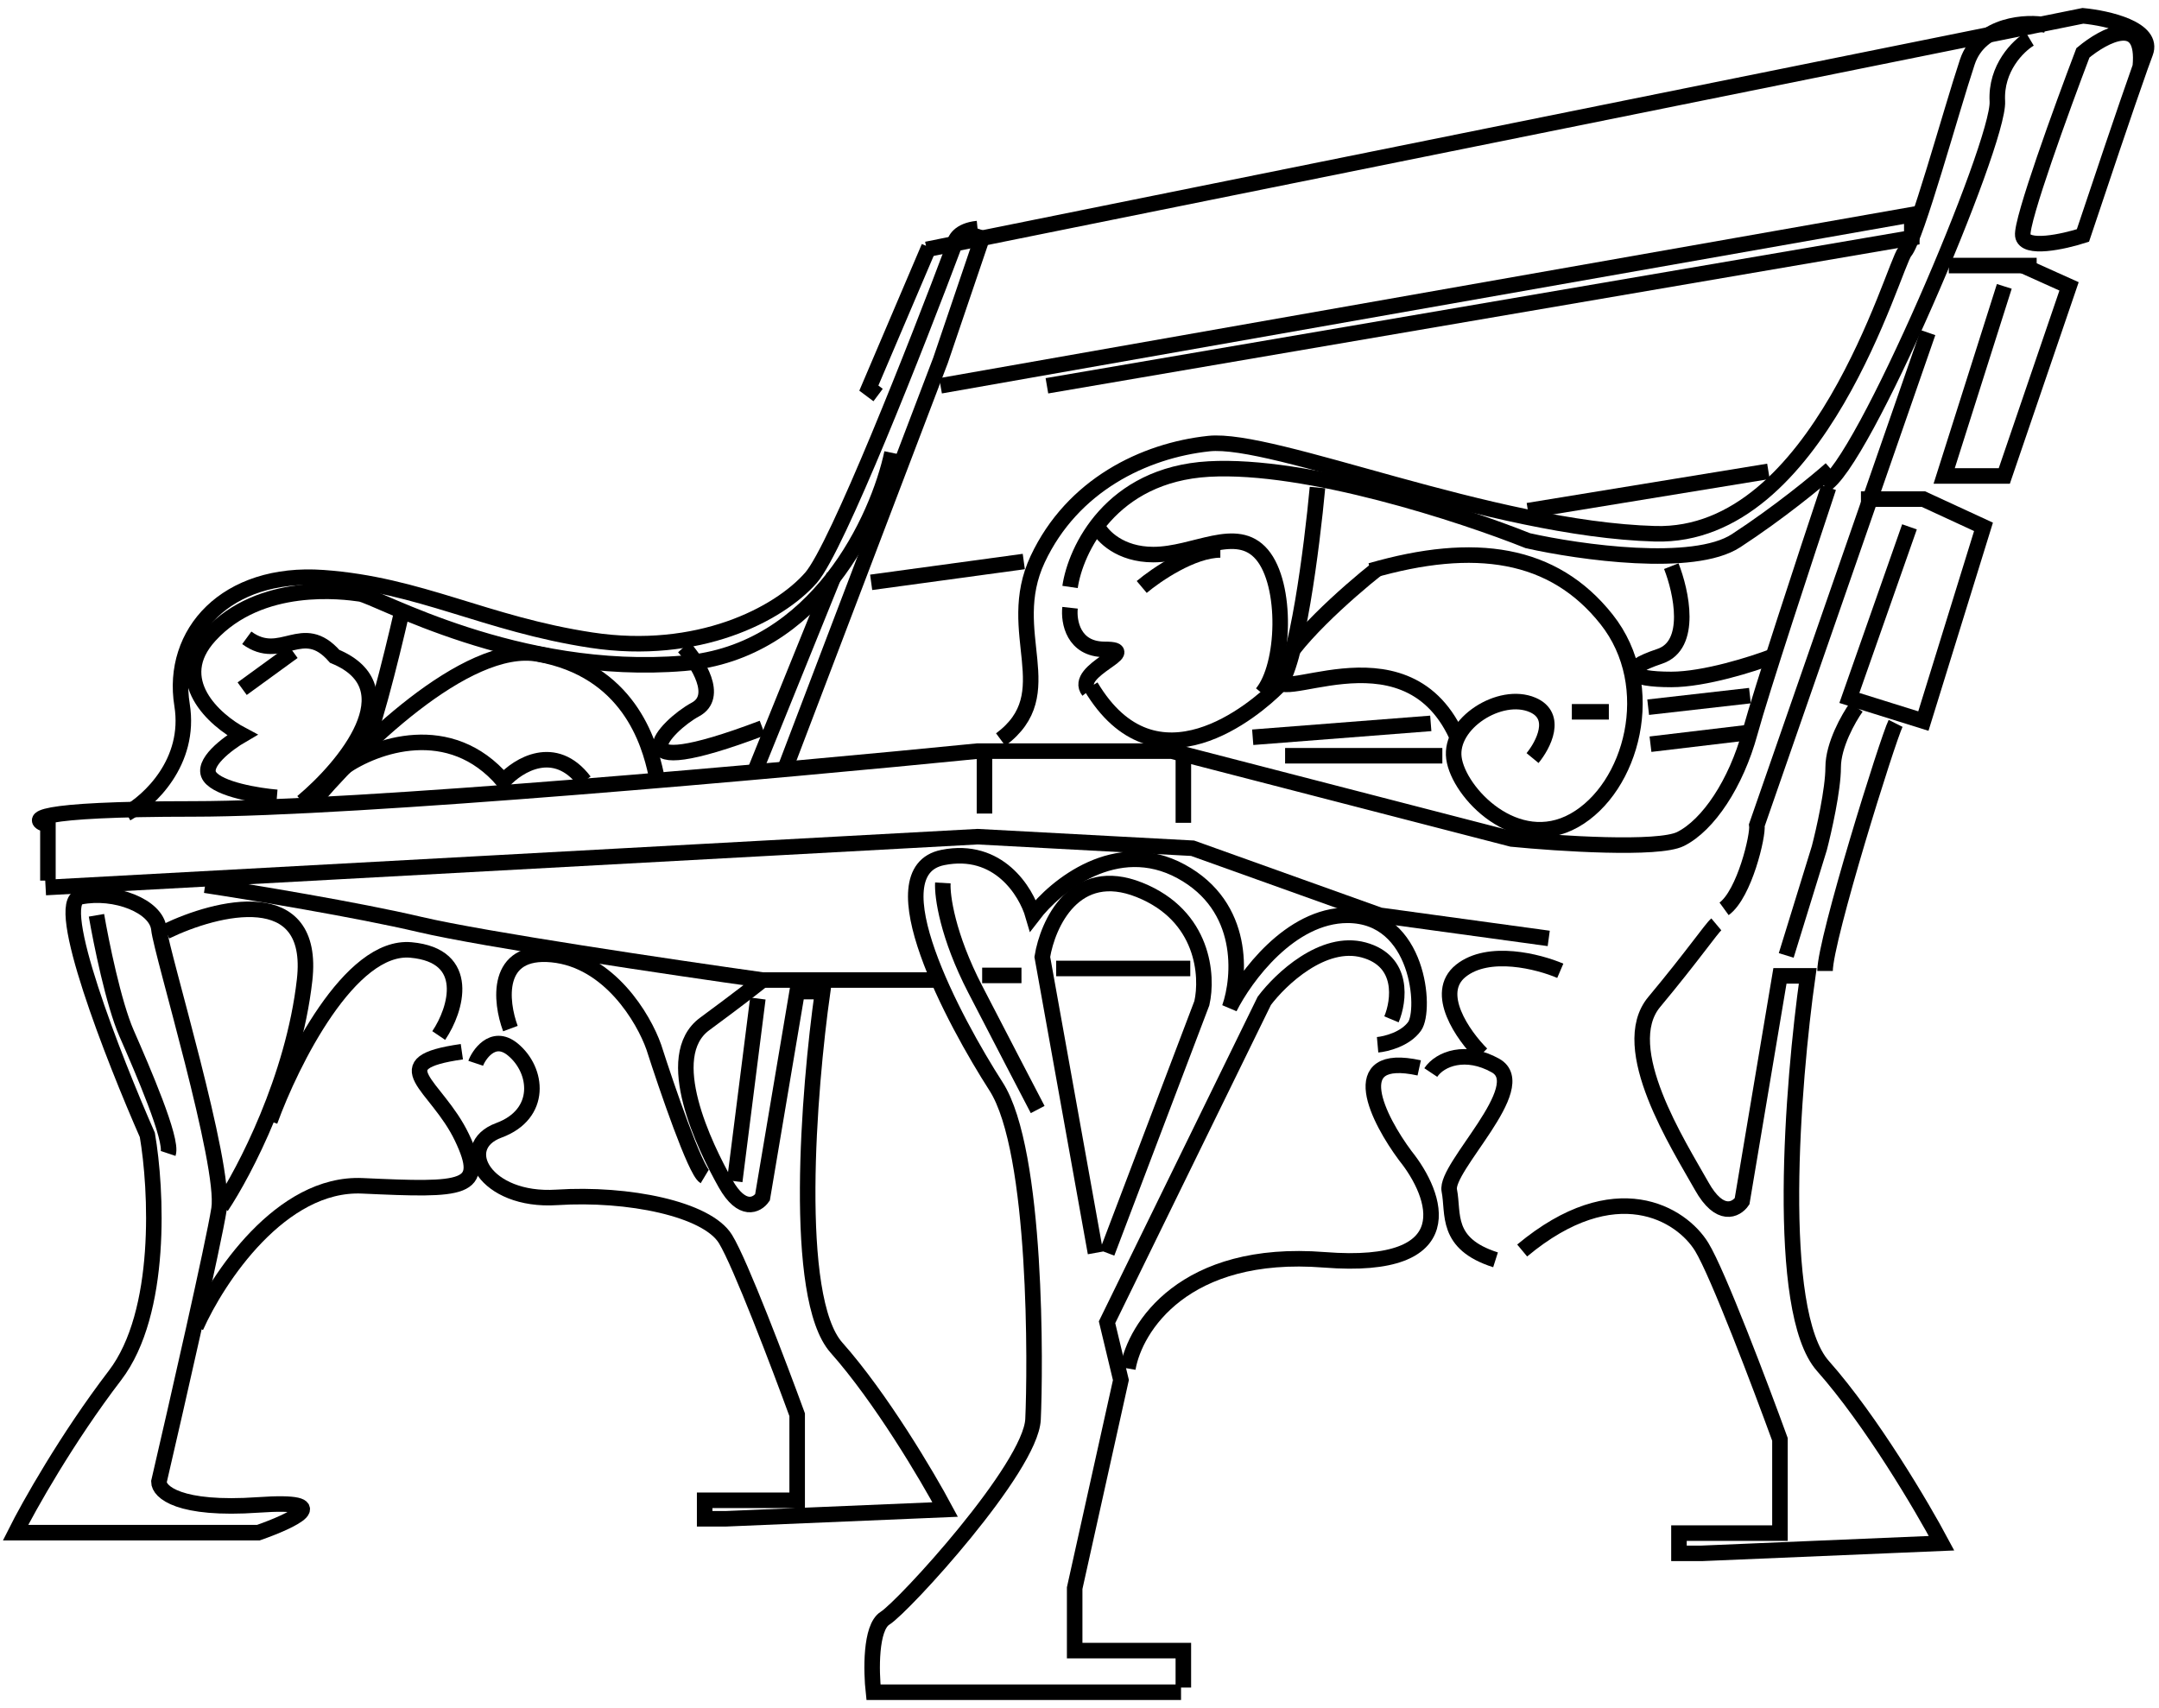 <svg width="139" height="110" viewBox="0 0 139 110" fill="none" xmlns="http://www.w3.org/2000/svg">
    <path d="M47.303 76.057L48.792 64.295" stroke="black"/>
    <path d="M95.392 67.868C94.201 66.677 92.266 63.938 94.052 62.508C95.839 61.079 99.065 61.913 100.454 62.508" stroke="black"/>
    <path d="M10.678 59.977C13.953 58.389 20.325 56.791 19.611 63.104C18.896 69.416 15.74 75.461 14.251 77.694" stroke="black"/>
    <path d="M17.378 72.186C18.767 68.364 22.529 60.811 26.46 61.168C30.39 61.526 29.388 64.99 28.246 66.677" stroke="black"/>
    <path d="M12.613 85.436C14.003 82.31 18.092 76.116 23.333 76.354C29.884 76.652 31.373 76.652 29.735 73.228C28.097 69.803 24.524 68.463 29.735 67.719" stroke="black"/>
    <path d="M30.628 68.464C30.777 68.017 31.7 66.498 33.01 67.57C34.648 68.91 34.946 71.739 32.117 72.781C29.288 73.823 31.224 77.397 35.839 77.099C40.454 76.801 45.516 77.843 46.707 79.779C47.66 81.327 50.181 87.967 51.323 91.094V96.603H45.367V97.794H46.707L60.851 97.198C59.71 95.064 56.712 89.992 53.854 86.776C50.995 83.56 52.067 70.151 52.96 63.848H51.323L49.09 77.099C48.742 77.595 47.779 78.111 46.707 76.206C45.367 73.823 42.539 68.017 45.367 65.933C47.63 64.265 48.792 63.352 49.09 63.104" stroke="black"/>
    <path d="M98 80.519C104 75.519 108.256 78.165 109.557 80.285C110.597 81.982 113.35 89.255 114.596 92.68V98.715H108.094V100.019H109.557L125 99.367C123.754 97.029 120.481 91.474 117.36 87.951C114.238 84.428 115.409 69.739 116.384 62.835H114.596L112.158 77.35C111.778 77.894 110.727 78.459 109.557 76.371C108.094 73.762 104.041 67.47 106.5 64.519C109 61.519 110.175 59.791 110.5 59.519" stroke="black"/>
    <path d="M32.861 66.23C32.216 64.493 31.849 61.109 35.541 61.466C39.234 61.823 41.447 65.585 42.092 67.421C42.936 70.052 44.772 75.401 45.368 75.759" stroke="black"/>
    <path d="M1 98.687H16.633C18.767 97.942 21.754 96.543 16.633 96.9C11.511 97.258 10.231 96.057 10.231 95.412C11.372 90.498 13.744 80.106 14.102 77.843C14.548 75.014 10.38 61.317 10.231 59.828C10.082 58.34 7.402 57.297 5.169 57.744C3.382 58.101 7.303 68.116 9.486 73.079C10.082 76.553 10.499 84.513 7.402 88.563C4.305 92.612 1.844 97 1 98.687Z" stroke="black"/>
    <path d="M101.198 45.833H103.58" stroke="black"/>
    <path d="M106.112 45.536L112.663 44.791" stroke="black"/>
    <path d="M106.261 47.918L112.514 47.173" stroke="black"/>
    <path d="M80.652 47.471L92.116 46.578" stroke="black"/>
    <path d="M92.861 48.662H82.737" stroke="black"/>
    <path d="M98.37 32.88L113.854 30.349" stroke="black"/>
    <path d="M60.554 24.841L123.085 13.823V15.312L67.402 24.841" stroke="black"/>
    <path d="M56.087 37.496L65.913 36.156" stroke="black"/>
    <path d="M63.382 48.513V52.384" stroke="black"/>
    <path d="M76.187 48.513V52.98" stroke="black"/>
    <path d="M88.692 36.602C86.806 38.091 82.886 41.545 82.29 43.451C81.546 45.833 90.33 40.027 93.754 47.322" stroke="black"/>
    <path d="M119.511 45.535C119.015 46.23 118.022 47.977 118.022 49.407C118.022 50.836 117.427 53.476 117.129 54.617L115 61.519" stroke="black"/>
    <path d="M122.042 46.578C121.545 47.57 117.5 60.495 117.5 62.519" stroke="black"/>
    <path d="M67.997 62.359H76.632" stroke="black"/>
    <path d="M130.678 2.508C129.933 2.955 128.474 4.384 128.593 6.528C128.742 9.208 119.809 30.201 117.427 31.243" stroke="black"/>
    <path d="M124.126 21.416L113.109 53.129C113.208 53.774 112.31 57.567 111 58.52" stroke="black"/>
    <path d="M3.085 56.702V53.129C1.844 52.781 1.983 52.086 12.464 52.086C22.946 52.086 50.479 49.605 62.936 48.364H75.442L97.328 54.022C100.355 54.32 106.767 54.736 108.196 54.022C109.983 53.129 111.769 50.449 112.663 47.173C113.377 44.553 116.335 35.56 117.725 31.392" stroke="black"/>
    <path d="M8.146 52.384C9.586 51.59 12.315 49.079 11.72 45.387C10.975 40.771 14.549 36.751 20.802 37.198C27.055 37.645 31.223 40.176 38.072 41.218C44.921 42.26 50.132 39.58 52.216 37.198C53.883 35.292 59.065 22.111 61.447 15.759C61.447 15.461 61.745 14.836 62.936 14.717" stroke="black"/>
    <path d="M63.382 14.866L60.553 23.203L50.578 49.406" stroke="black"/>
    <path d="M48.643 49.555L53.705 37.049" stroke="black"/>
    <path d="M57.428 29.158C56.534 33.377 52.604 41.992 44.028 42.707C33.309 43.6 24.227 38.389 23.185 38.24C22.142 38.091 16.783 37.347 13.507 40.92C10.887 43.779 13.805 46.379 15.591 47.322C14.649 47.868 12.912 49.168 13.507 50.002C14.103 50.836 16.634 51.243 17.825 51.342" stroke="black"/>
    <path d="M19.462 51.64C22.191 49.357 26.429 44.285 21.546 42.26C19.462 39.878 18.122 42.707 15.888 41.069" stroke="black"/>
    <path d="M15.591 44.344L18.866 41.962" stroke="black"/>
    <path d="M19.908 51.938C22.886 48.315 30.003 41.278 34.648 42.111C40.454 43.153 41.794 47.769 42.241 49.853" stroke="black"/>
    <path d="M44.028 41.665C44.921 42.657 46.32 44.851 44.772 45.684C42.837 46.727 39.263 50.598 49.09 46.876" stroke="black"/>
    <path d="M25.863 39.431C25.218 42.26 23.779 48.066 23.184 48.662" stroke="black"/>
    <path d="M22.142 49.407C24.127 48.017 28.961 46.25 32.415 50.3C33.358 49.258 35.72 47.798 37.626 50.3" stroke="black"/>
    <path d="M2.936 57.148L62.935 53.873L76.782 54.617L88.841 58.935L99.71 60.424" stroke="black"/>
    <path d="M59.809 15.908L55.938 24.99L56.534 25.436" stroke="black"/>
    <path d="M131.72 1.615C130.579 1.367 127.492 1.496 126.658 3.997C125.616 7.124 123.383 15.312 122.638 16.206C121.894 17.099 117.13 34.667 106.559 34.369C95.988 34.072 81.993 28.116 77.824 28.563C73.656 29.009 69.04 31.243 66.807 36.007C64.574 40.771 68.445 44.642 64.425 47.62" stroke="black"/>
    <path d="M59.66 16.057L134.102 1.019C135.69 1.168 138.717 1.853 138.122 3.402C138.042 3.609 137.93 3.915 137.795 4.295M137.795 4.295C136.922 6.747 135.047 12.328 134.102 15.163C132.861 15.56 130.35 16.116 130.231 15.163C130.112 14.21 132.762 6.925 134.102 3.402C135.472 2.26 138.129 0.841 137.795 4.295ZM130.231 17.099L133.209 18.439L129.04 30.647H125.169L129.04 18.439" stroke="black"/>
    <path d="M119.81 32.136H123.83L127.701 33.923L123.83 46.429L119.065 44.94L122.936 33.923" stroke="black"/>
    <path d="M125.467 17.099H131.124" stroke="black"/>
    <path d="M13.208 56.999C16.136 57.446 23.005 58.578 27.054 59.531C31.104 60.483 43.431 62.31 49.089 63.104H60.404" stroke="black"/>
    <path d="M63.233 62.806H65.764" stroke="black"/>
    <path d="M68.892 37.794C69.239 35.411 71.512 30.558 77.825 30.201C84.137 29.843 94.152 33.129 98.371 34.816C101.696 35.56 109.031 36.602 111.77 34.816C114.509 33.029 116.981 30.995 117.874 30.201" stroke="black"/>
    <path d="M68.891 39.133C68.792 40.027 69.1 41.813 71.124 41.813C73.656 41.813 69.04 43.153 70.082 44.493" stroke="black"/>
    <path d="M107.601 36.454C108.246 38.091 109.001 41.545 106.857 42.26C104.177 43.153 104.921 43.749 107.601 43.749C109.745 43.749 112.862 42.756 114.152 42.26" stroke="black"/>
    <path d="M98.668 48.811C99.363 47.967 100.335 46.101 98.668 45.387C96.584 44.493 93.308 46.578 93.606 48.811C93.904 51.044 97.626 54.915 101.348 52.831C105.07 50.746 106.857 44.196 103.432 39.878C100.008 35.56 94.946 34.816 88.246 36.751" stroke="black"/>
    <path d="M84.821 31.392C84.474 35.163 83.481 43.005 82.29 44.196C80.801 45.684 74.399 51.193 70.231 44.196" stroke="black"/>
    <path d="M70.677 33.923C70.975 34.518 72.107 35.709 74.251 35.709C76.931 35.709 79.611 33.774 81.248 35.709C82.886 37.645 82.737 42.856 81.248 44.642" stroke="black"/>
    <path d="M73.506 37.794C74.449 37 76.781 35.411 78.568 35.411" stroke="black"/>
    <path d="M6.211 58.935C6.509 60.672 7.313 64.622 8.146 66.528C9.189 68.91 11.124 73.377 10.826 74.27" stroke="black"/>
    <path d="M76.037 108.96H56.235C56.087 107.62 56.027 104.791 56.98 104.196C58.171 103.451 66.359 94.518 66.508 91.392C66.657 88.265 66.806 74.121 64.126 69.952C61.446 65.784 56.235 56.106 60.702 55.213C64.275 54.498 66.062 57.397 66.508 58.935C67.948 57.049 71.868 53.843 76.037 56.106C80.206 58.369 79.858 62.905 79.163 64.89C80.156 62.905 83.064 58.935 86.756 58.935C91.372 58.935 91.819 65.039 91.074 66.082C90.478 66.915 89.238 67.223 88.692 67.272" stroke="black"/>
    <path d="M89.585 65.635C90.082 64.444 90.419 61.883 87.799 61.168C85.178 60.454 82.439 63.054 81.397 64.444L71.273 85.138L72.166 88.861L69.189 102.26V106.28H76.186V108.662" stroke="black"/>
    <path d="M71.273 80.672L77.377 64.593C77.775 62.856 77.526 58.965 73.358 57.297C69.189 55.63 67.452 59.481 67.105 61.615L70.529 80.672" stroke="black"/>
    <path d="M60.702 56.851C60.653 57.694 61 60.245 62.787 63.699C64.573 67.153 66.211 70.3 66.807 71.441" stroke="black"/>
    <path d="M72.613 88.116C73.06 85.486 76.216 80.404 85.268 81.119C94.32 81.833 92.514 76.95 90.479 74.419C88.742 72.086 86.489 67.689 91.372 68.761" stroke="black"/>
    <path d="M92.116 69.059C92.712 68.166 94.379 67.541 96.285 68.612C98.667 69.953 93.01 75.163 93.307 76.652C93.605 78.141 93.01 80.076 96.285 81.119" stroke="black"/>
</svg>
